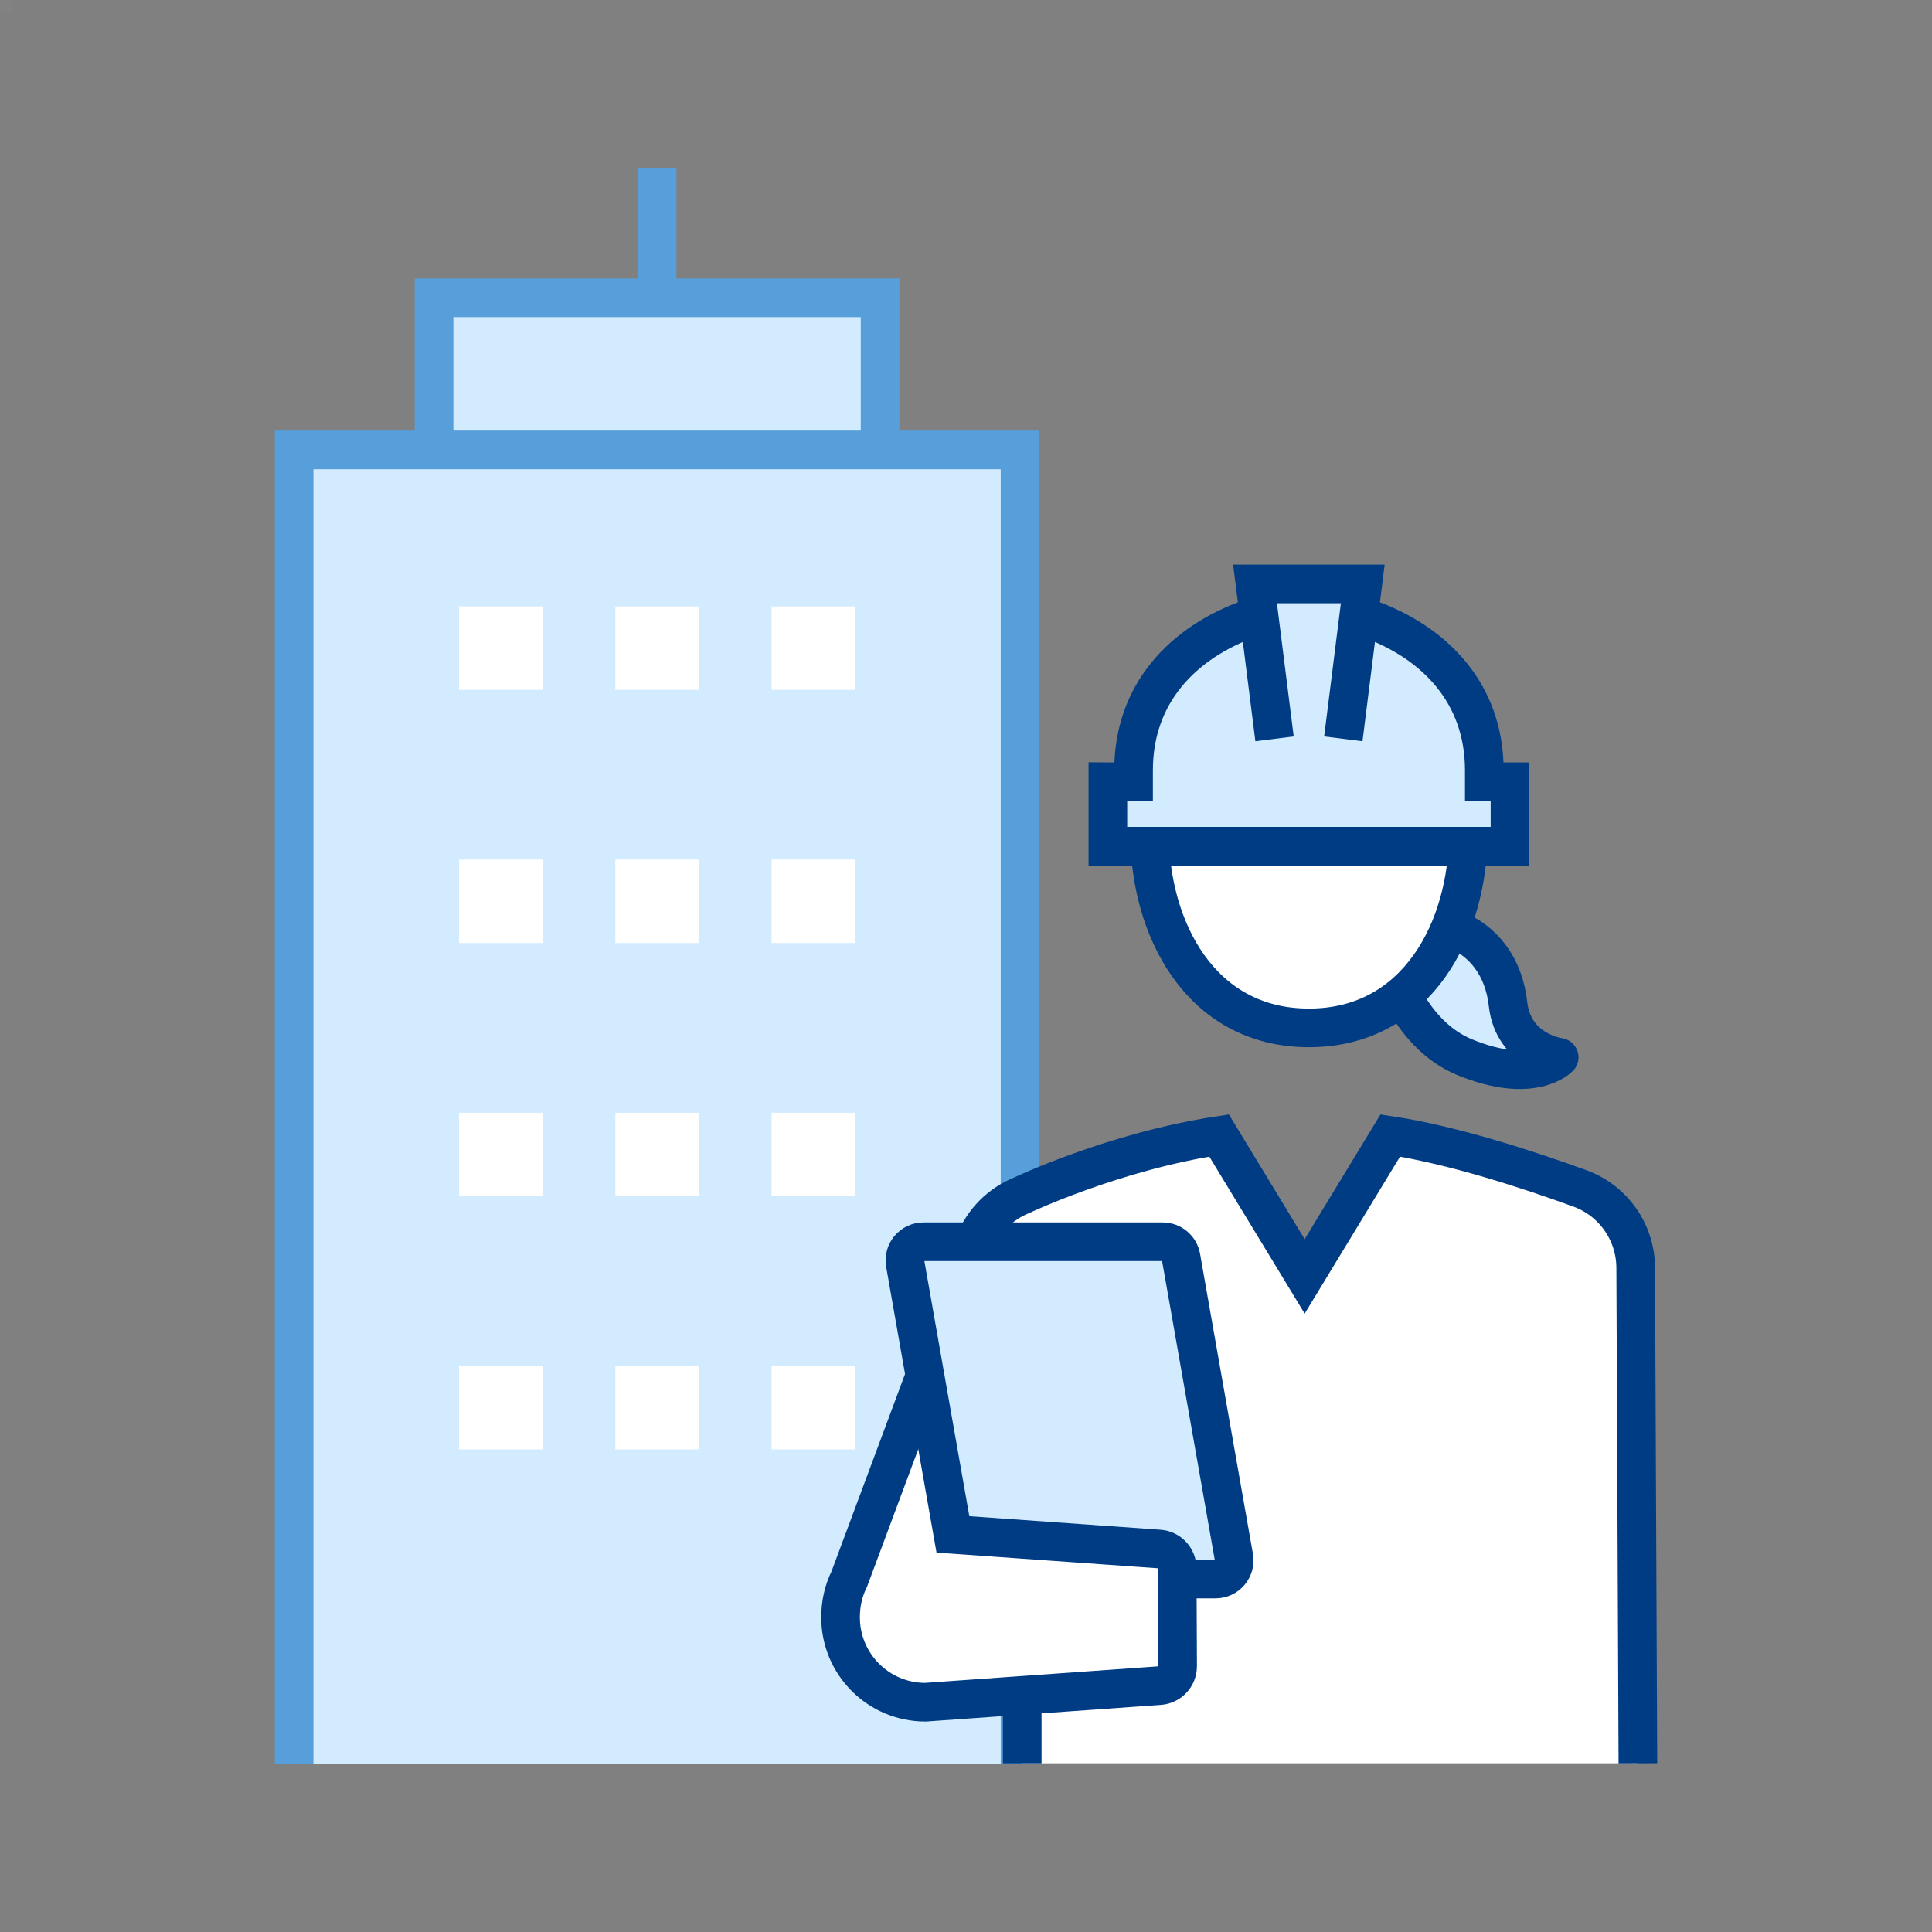 <?xml version="1.0" encoding="UTF-8"?>
<svg id="_レイヤー_2" data-name="レイヤー 2" xmlns="http://www.w3.org/2000/svg" viewBox="0 0 300 300">
  <rect x="0" y="0" width="300" height="300" fill="#808080" stroke="none"/>
  <defs>
    <style>
      .cls-1, .cls-2 {
        fill: none;
      }

      .cls-1, .cls-2, .cls-3, .cls-4, .cls-5, .cls-6 {
        stroke-width: 6px;
      }

      .cls-1, .cls-2, .cls-4, .cls-5, .cls-6 {
        stroke-miterlimit: 10;
      }

      .cls-1, .cls-5 {
        stroke: #569fdb;
      }

      .cls-2, .cls-3, .cls-4, .cls-6 {
        stroke: #003c84;
      }

      .cls-7 {
        fill: rgba(255, 255, 255, .02);
      }

      .cls-7, .cls-8 {
        stroke-width: 0px;
      }

      .cls-3 {
        stroke-linejoin: round;
      }

      .cls-3, .cls-5, .cls-6 {
        fill: #d2ebff;
      }

      .cls-4, .cls-8 {
        fill: #fff;
      }
    </style>
  </defs>
  <g id="_レイヤー_1-2" data-name="レイヤー 1">
    <rect class="cls-7" width="2" height="2"/>
    <rect class="cls-7" x="298" y="298" width="2" height="2"/>
    <g>
      <g>
        <polyline class="cls-5" points="67.4 69.86 67.4 46.24 136.66 46.24 136.66 69.86"/>
        <polyline class="cls-5" points="158.39 273.92 158.39 69.86 136.66 69.86 67.4 69.86 45.67 69.86 45.67 273.92"/>
        <line class="cls-1" x1="102.03" y1="26.08" x2="102.03" y2="46.24"/>
        <g>
          <rect class="cls-8" x="71.28" y="94.16" width="12.96" height="12.96"/>
          <rect class="cls-8" x="95.55" y="94.16" width="12.96" height="12.96"/>
          <rect class="cls-8" x="119.81" y="94.16" width="12.96" height="12.96"/>
        </g>
        <g>
          <rect class="cls-8" x="71.28" y="133.47" width="12.96" height="12.96"/>
          <rect class="cls-8" x="95.55" y="133.47" width="12.96" height="12.96"/>
          <rect class="cls-8" x="119.81" y="133.47" width="12.96" height="12.96"/>
        </g>
        <g>
          <rect class="cls-8" x="71.28" y="172.79" width="12.96" height="12.96"/>
          <rect class="cls-8" x="95.55" y="172.79" width="12.96" height="12.96"/>
          <rect class="cls-8" x="119.81" y="172.79" width="12.96" height="12.96"/>
        </g>
        <g>
          <rect class="cls-8" x="71.28" y="212.1" width="12.96" height="12.96"/>
          <rect class="cls-8" x="95.55" y="212.1" width="12.96" height="12.96"/>
          <rect class="cls-8" x="119.81" y="212.1" width="12.96" height="12.96"/>
        </g>
      </g>
      <g>
        <path class="cls-3" d="M218.02,144.83s2.95-2.37,7.64-.6c4.69,1.77,7.86,5.89,8.5,11.65.82,7.39,7.95,8.3,7.95,8.3,0,0-4.1,4.36-14.75-.05-8-3.31-11.03-12.72-11.03-12.72"/>
        <path class="cls-4" d="M178.51,129.41c0,14.55,7.74,30.2,24.74,30.2s24.74-15.66,24.74-30.2"/>
        <g>
          <path class="cls-6" d="M212.35,96.01c10.56,3.75,18.13,11.74,18.13,23.59v1.79h3.99v10.01h-62.44v-10.01l3.99.03v-1.82c0-11.84,7.57-19.84,18.13-23.59"/>
          <polyline class="cls-6" points="208.59 114.73 211.61 90.67 194.88 90.67 197.91 114.73"/>
        </g>
        <path class="cls-8" d="M180.86,244.88c1.21,1.79,1.91,3.94,1.91,6.26,0,6.19-5.02,11.2-11.2,11.2l-27.86,1.98c-7.28,0-13.18-5.9-13.18-13.18,0-2.13.46-4.15,1.35-5.93l19.37-52c1.35-3.63,4.14-6.31,7.48-7.64,0,0,14.26-6.77,30.58-9.25l13.29,21.88,13.29-21.88c9.84,1.49,21.63,5.37,29.46,8.22,5.18,1.89,8.62,6.8,8.65,12.31l.34,76.95h-51.73s-43.87,0-43.87,0v-10.5"/>
        <line class="cls-2" x1="158.73" y1="273.8" x2="158.73" y2="263.3"/>
        <path class="cls-8" d="M188.76,245.19h-37.13c-1.4,0-2.6-1.01-2.85-2.39l-8.21-46.59c-.31-1.77,1.05-3.39,2.85-3.39h37.13c1.4,0,2.6,1.01,2.85,2.39l8.21,46.59c.31,1.77-1.05,3.39-2.85,3.39Z"/>
        <path class="cls-4" d="M182.8,245.19l.06,13.54c0,1.58-1.21,2.89-2.79,3.01l-36.37,2.58c-7.28,0-13.18-5.9-13.18-13.18,0-2.13.46-4.15,1.35-5.93l19.37-52c1.35-3.63,4.14-6.31,7.48-7.64,0,0,14.26-6.77,30.58-9.25l13.29,21.88,13.29-21.88c9.84,1.49,21.63,5.37,29.46,8.22,5.18,1.89,8.62,6.8,8.65,12.31l.34,76.95"/>
        <path class="cls-6" d="M182.8,245.19h5.95c1.8,0,3.16-1.62,2.85-3.39l-8.21-46.59c-.24-1.38-1.44-2.39-2.85-2.39h-37.13c-1.8,0-3.16,1.62-2.85,3.39l7.41,42.05,32.03,2.27c1.57.11,2.78,1.41,2.79,2.98v1.68Z"/>
      </g>
    </g>
  </g>
</svg>
